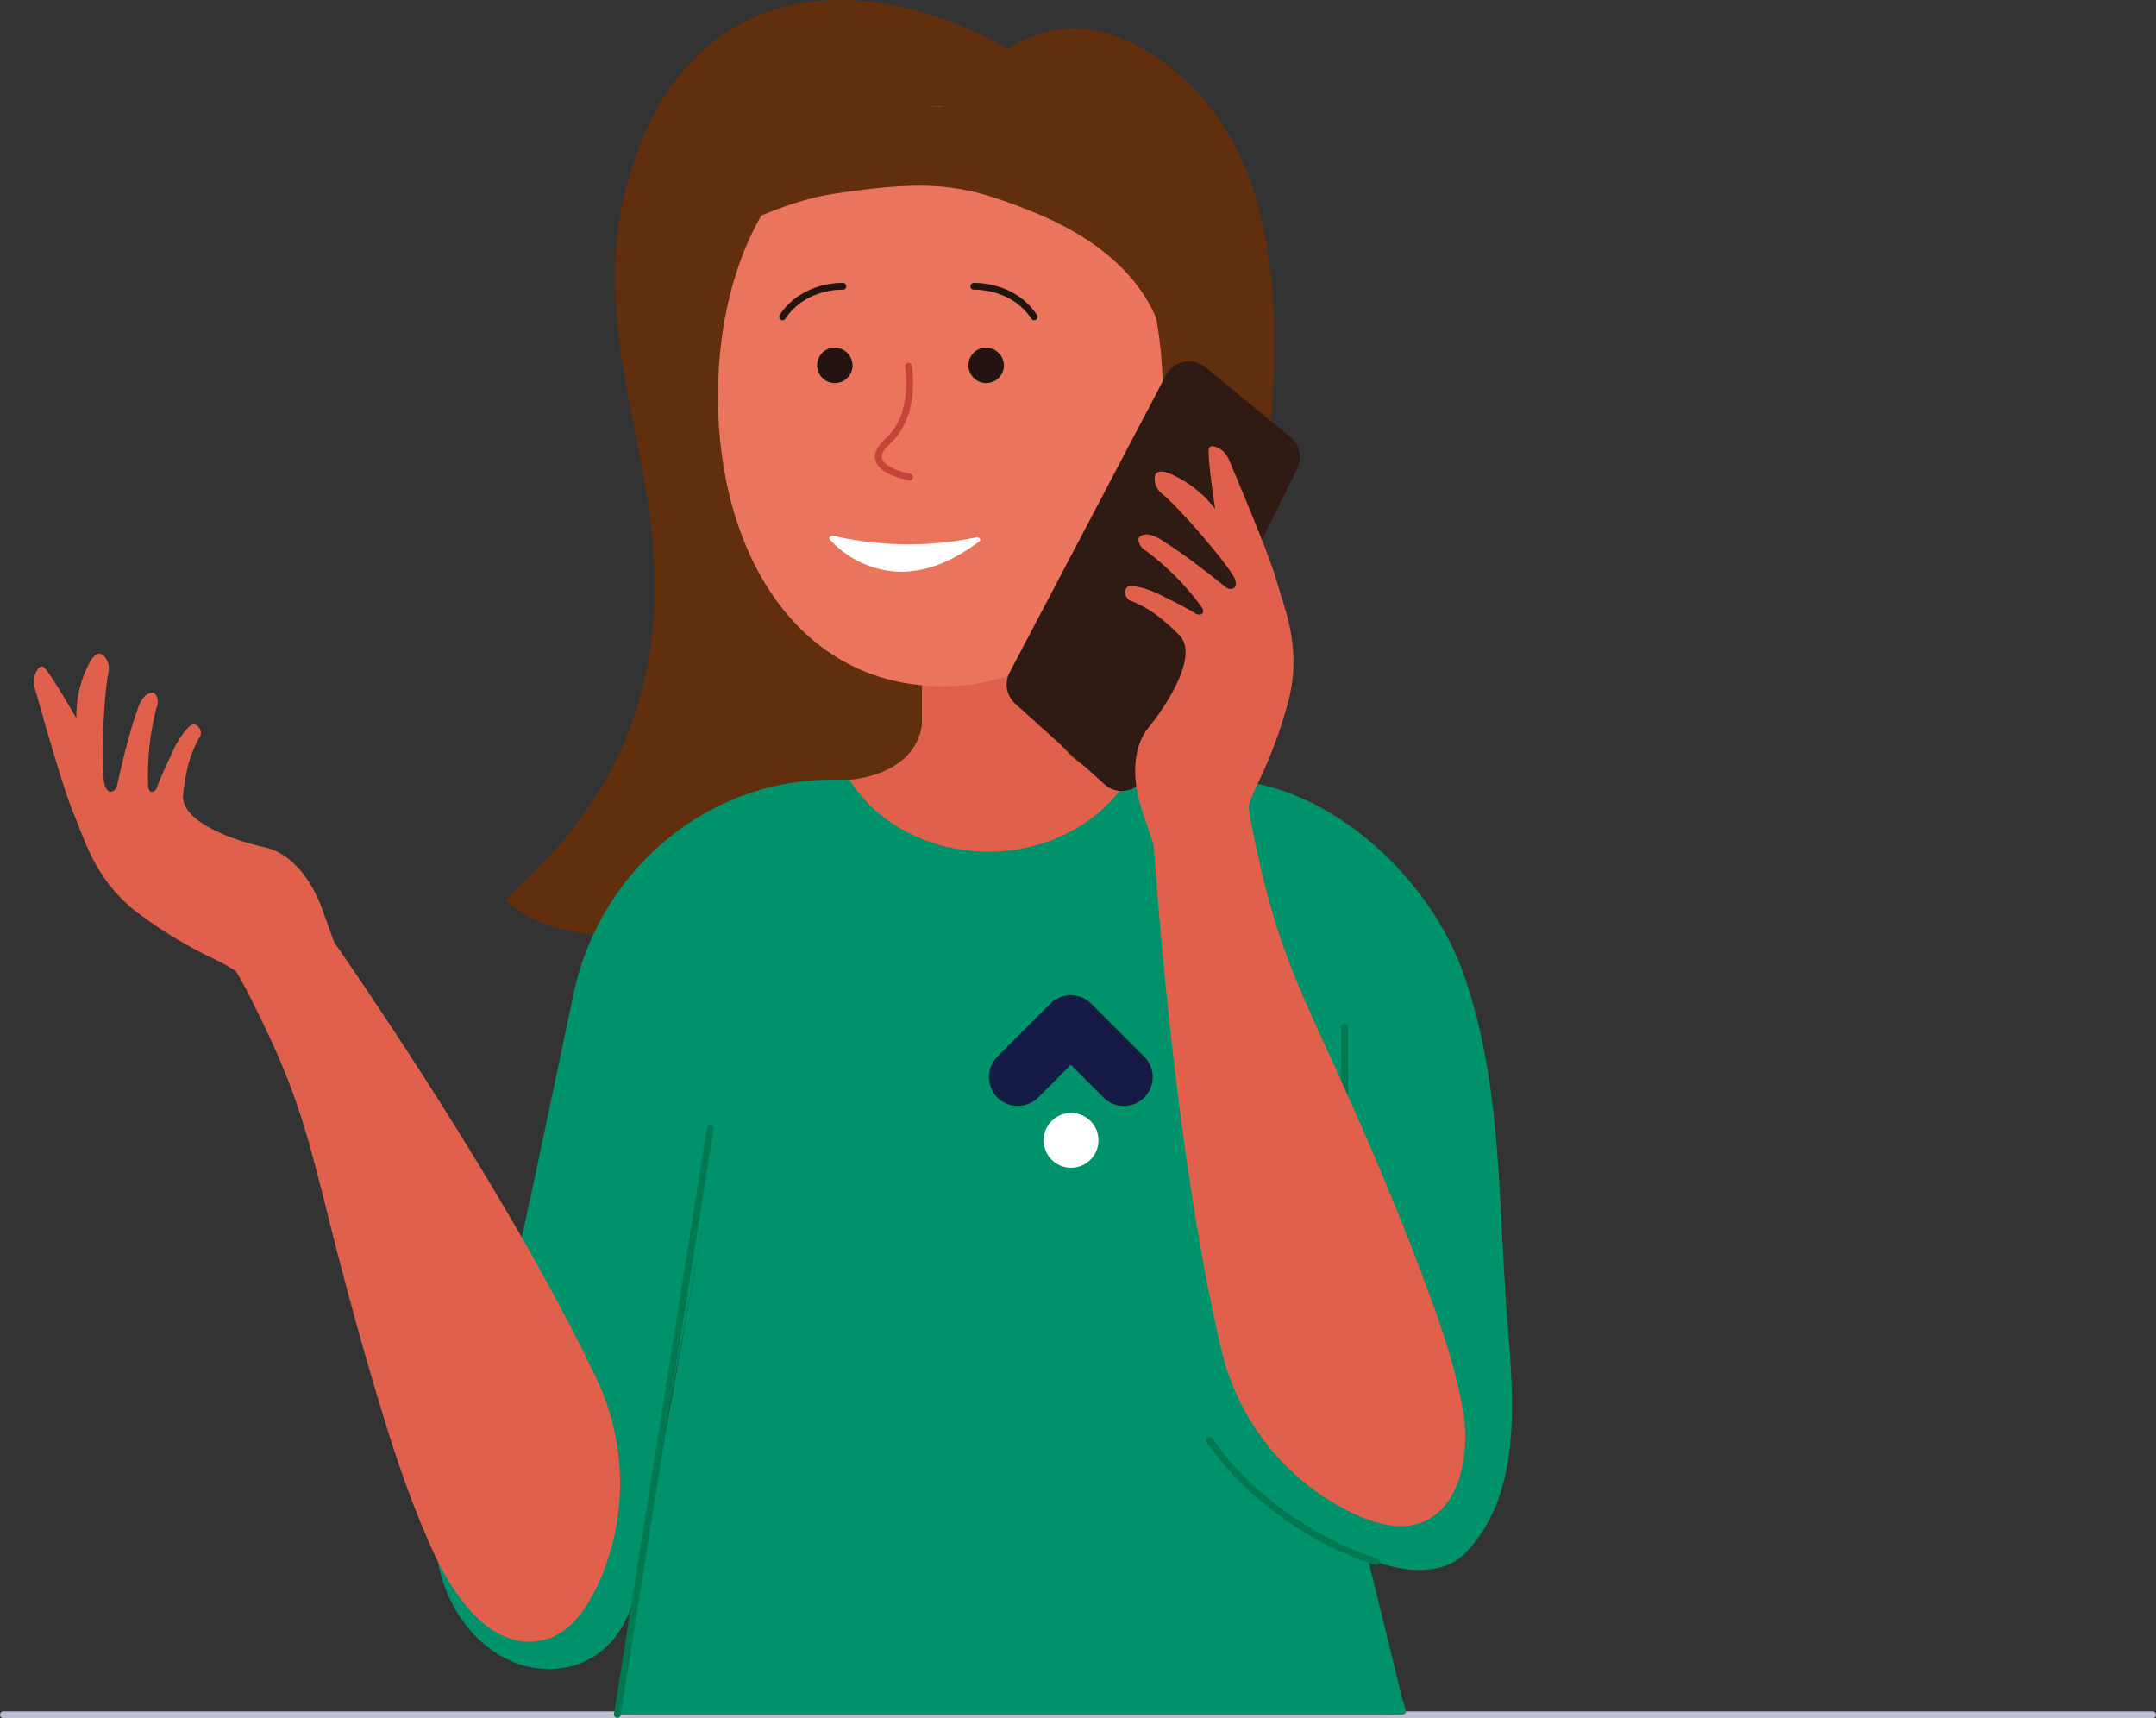 <svg id="Group_601" data-name="Group 601" xmlns="http://www.w3.org/2000/svg" xmlns:xlink="http://www.w3.org/1999/xlink" width="350.268" height="279.123" viewBox="0 0 350.268 279.123">
  <rect x="0" y="0" width="350.268" height="279.123" fill="#333333" stroke="none"/>
  <defs>
    <clipPath id="clip-path">
      <rect id="Rectangle_1167" data-name="Rectangle 1167" width="350.268" height="279.123" fill="none"/>
    </clipPath>
  </defs>
  <g id="Group_600" data-name="Group 600" clip-path="url(#clip-path)">
    <line id="Line_243" data-name="Line 243" x1="349.163" transform="translate(0.552 278.57)" fill="none" stroke="#bebed5" stroke-linecap="round" stroke-linejoin="round" stroke-width="1.106"/>
    <path id="Path_726" data-name="Path 726" d="M247.262,8.181c-9.48-5.713-17.395-3.479-22.352-.233C200.051-6.264,170.566-3.323,162.429,32.462c-5.437,23.906,7.485,45.874,4.75,69.963-1.8,15.88-7.874,29.378-23.929,43.727,0,0,8.892,10.254,32.047,3.312L231.95,129c22.037-7.963,32.983-32.128,35.135-54.031,2.245-22.858,3.266-52.869-19.823-66.783" transform="translate(-61.168 0)" fill="#612f0e"/>
    <path id="Path_727" data-name="Path 727" d="M162.031,126.667s10.711-.5,11.812-9.059V102.426H193.63v9.9a14.268,14.268,0,0,0,13.278,14.325c.1.006.2.011.3.015,10.035.433,3.949,8.458,3.949,8.458s-25.825,9.56-26.537,10.814-23.28-3.417-23.28-3.417Z" transform="translate(-24.055 0)" fill="#e0604c"/>
    <ellipse id="Ellipse_63" data-name="Ellipse 63" cx="3.632" cy="3.632" rx="3.632" ry="3.632" transform="translate(153.3 154.979)" fill="none" stroke="#007852" stroke-linecap="round" stroke-linejoin="round" stroke-width="1.106"/>
    <ellipse id="Ellipse_64" data-name="Ellipse 64" cx="3.632" cy="3.632" rx="3.632" ry="3.632" transform="translate(153.3 171.982)" fill="none" stroke="#007852" stroke-linecap="round" stroke-linejoin="round" stroke-width="1.106"/>
    <ellipse id="Ellipse_65" data-name="Ellipse 65" cx="3.632" cy="3.632" rx="3.632" ry="3.632" transform="translate(153.3 187.868)" fill="none" stroke="#007852" stroke-linecap="round" stroke-linejoin="round" stroke-width="1.106"/>
    <ellipse id="Ellipse_66" data-name="Ellipse 66" cx="3.632" cy="3.632" rx="3.632" ry="3.632" transform="translate(153.3 205.74)" fill="none" stroke="#007852" stroke-linecap="round" stroke-linejoin="round" stroke-width="1.106"/>
    <path id="Path_728" data-name="Path 728" d="M233.626,64.379c0,26.014-12.764,47.1-35.822,47.1s-36.466-21.089-36.466-47.1,13.409-47.1,36.466-47.1,35.822,21.089,35.822,47.1" transform="translate(-44.696 0)" fill="#eb745c"/>
    <path id="Path_729" data-name="Path 729" d="M217.511,59.5a2.883,2.883,0,1,1-2.879-3.037,2.961,2.961,0,0,1,2.879,3.037" transform="translate(-78.997 0)" fill="#241410"/>
    <path id="Path_730" data-name="Path 730" d="M192.928,59.5a2.883,2.883,0,1,1-2.879-3.037,2.961,2.961,0,0,1,2.879,3.037" transform="translate(-29.831 0)" fill="#241410"/>
    <path id="Path_731" data-name="Path 731" d="M182.258,46.509s6.346-.292,9.806,4.963" transform="translate(-24.054 0)" fill="none" stroke="#241410" stroke-linecap="round" stroke-linejoin="round" stroke-width="1.106"/>
    <path id="Path_732" data-name="Path 732" d="M223.133,46.509s-6.346-.292-9.806,4.963" transform="translate(-86.192 0)" fill="none" stroke="#241410" stroke-linecap="round" stroke-linejoin="round" stroke-width="1.106"/>
    <path id="Path_733" data-name="Path 733" d="M207.362,59.5s1.45,7.854-3.383,12.2,3.587,5.8,3.587,5.8" transform="translate(-59.78 0)" fill="none" stroke="#c54638" stroke-linecap="round" stroke-linejoin="round" stroke-width="1.106"/>
    <path id="Path_734" data-name="Path 734" d="M191.752,87.067a54.447,54.447,0,0,0,23.068.244c.548-.108.947.363.555.649-3.338,2.437-7.374,4.786-12.392,4.922A15.883,15.883,0,0,1,191.1,87.66c-.306-.314.134-.721.648-.593" transform="translate(-56.267 0)" fill="#fff"/>
    <path id="Path_735" data-name="Path 735" d="M154.842,35.931c-1.94,6.606,8.065-2.5,21.265-4.477,15.909-2.383,21.187-1.524,32.57,3.131C228.515,42.7,229.4,55.7,229.4,55.7l3.621-2.041c8.627-7.805-2.467-12.931-11.42-20.36A19.618,19.618,0,0,0,199.4,16.45l-5.821.826H171.185Z" transform="translate(-40.471 0)" fill="#612f0e"/>
    <path id="Path_736" data-name="Path 736" d="M234.214,179.219l15.829,50.786,10.741,43.839c.038.122.04.243.067.364,1.163,5.142,2.582,4.313-3.508,4.313H133.385l15.577-86.583-4.084,22.5-8.2,43.974c-1.4,7.84-7.277,13.522-15.679,12.622-8.317-.891-14.83-8.677-16.366-17.328,0,.935,6.085-16.413,8.484-28.411,2.538-12.694,5.417-25.316,8.092-37.981l5.466-25.881c4.07-19.267,20.455-33.883,40.13-34.723q.991-.042,1.991-.042h2.674c4.379,6.961,12.85,11.683,22.588,11.683s18.209-4.722,22.588-11.683H231.47c17.339,0,33.9,15.467,39.565,30.935,6.324,17.275,5.867,36.315,7.158,54.427.924,12.956,3.362,30.207-6.79,40.4-3.134,3.147-8.434,3.047-12.7,1.807a11.383,11.383,0,0,1-4.432-2.347" transform="translate(-33.49 0)" fill="#00926a"/>
    <path id="Path_737" data-name="Path 737" d="M176.349,180.8a4.447,4.447,0,0,1,4.365,4.52,4.453,4.453,0,1,1-4.365-4.52" transform="translate(-2.256 0)" fill="#fff"/>
    <path id="Path_738" data-name="Path 738" d="M164.374,178.286h0a4.7,4.7,0,0,0,6.627,0l5.305-5.3,5.3,5.3a4.686,4.686,0,1,0,6.627-6.627l-8.615-8.616a4.7,4.7,0,0,0-6.627,0v0l0,0-8.615,8.615a4.7,4.7,0,0,0,0,6.627" transform="translate(-2.341 0)" fill="#161b46"/>
    <line id="Line_244" data-name="Line 244" x1="15.105" y2="95.259" transform="translate(100.294 183.262)" fill="none" stroke="#007852" stroke-linecap="round" stroke-linejoin="round" stroke-width="1.106"/>
    <path id="Path_739" data-name="Path 739" d="M185.189,71.026,171.362,59.655a4.2,4.2,0,0,0-6.385,1.288l-25.409,48.293a4.2,4.2,0,0,0,.9,5.073l14.522,13.11a4.2,4.2,0,0,0,6.58-1.257L186.287,76.13a4.2,4.2,0,0,0-1.1-5.1" transform="translate(24.46 0)" fill="#2f1a14"/>
    <path id="Path_740" data-name="Path 740" d="M145.96,140.7s-2.256-6.472-3.144-9.17c-1.166-3.542-2.044-9.478,1.152-13.393,2.432-2.979,8.546-11.831,4.779-15.13a32.461,32.461,0,0,0-3.789-3.288,18.571,18.571,0,0,0-4.1-2.187,1.448,1.448,0,0,1-.539-1.975c.345-.532,1.093-.343,1.679-.268a15.074,15.074,0,0,1,4.27,1.587c1.527.72,3.025,1.5,4.507,2.309.476.259,1.227.936,1.8.554s-.058-1.194-.345-1.556a43.156,43.156,0,0,0-8.691-8.667,2.559,2.559,0,0,1-1.242-1.6c-.15-.89.756-1.088,1.466-1.1a5.685,5.685,0,0,1,2.573,1.126c1.33.8,2.6,1.7,3.856,2.61,2.127,1.545,4.2,3.166,6.246,4.814a1.208,1.208,0,0,0,1.275.214c.563-.279.418-.989.252-1.476-.625-1.825-8.908-11.524-11.819-13.868a3.161,3.161,0,0,1-1.229-2.445c0-.887.474-1.6,2.331-.9.2.075.411.166.641.274a18.321,18.321,0,0,1,6.86,5.52s-1.34-8.682-1.018-9.808c.121-.422.535-.444,1.006-.308a3.536,3.536,0,0,1,2.219,2.05c1.618,3.8,6.727,15.918,7.761,19.7,1.233,4.5,3.966,10.343,2.144,18.7a72.9,72.9,0,0,1-5.312,14.5,27.123,27.123,0,0,0-2.679,10.726c-.017.5-.017.982.006,1.411" transform="translate(42.671 0)" fill="#e0604c"/>
    <path id="Path_741" data-name="Path 741" d="M153.8,253.705s-16.588-4.676-27.137-19.75" transform="translate(69.809 0)" fill="none" stroke="#007852" stroke-linecap="round" stroke-linejoin="round" stroke-width="1.106"/>
    <line id="Line_245" data-name="Line 245" y2="12.383" transform="translate(218.443 166.863)" fill="none" stroke="#007852" stroke-linecap="round" stroke-linejoin="round" stroke-width="1.106"/>
    <path id="Path_742" data-name="Path 742" d="M112.224,134.6s2.93,49.563,11.058,84.226a39.518,39.518,0,0,0,20.418,26.5c3.482,1.746,7.906,3.421,11.813,2.14,7.036-2.306,8.253-12,7.128-18.371-1.479-8.381-4.562-16.552-7.58-24.471-4.4-11.54-9.361-22.865-14.5-34.091-6-13.1-8.608-19.248-11.61-33.345a68.221,68.221,0,0,1-1.509-9.465c-.482-9.176-15.216,6.873-15.216,6.873" transform="translate(75.036 0)" fill="#e0604c"/>
    <path id="Path_743" data-name="Path 743" d="M344.763,156.5s-2.279-6.464-3.271-9.125c-1.3-3.495-4.323-8.68-9.264-9.741-3.759-.808-14.062-3.9-13.181-8.834a32.638,32.638,0,0,1,.906-4.933,18.616,18.616,0,0,1,1.84-4.272,1.448,1.448,0,0,0-.812-1.879c-.6-.2-1.068.416-1.479.84a15.042,15.042,0,0,0-2.344,3.906c-.743,1.516-1.425,3.061-2.079,4.618-.209.5-.373,1.5-1.062,1.559s-.7-.969-.7-1.43a43.188,43.188,0,0,1,1.376-12.2,2.555,2.555,0,0,0-.027-2.022c-.438-.789-1.27-.378-1.83.058a5.678,5.678,0,0,0-1.307,2.487c-.539,1.455-.971,2.95-1.382,4.446-.7,2.535-1.3,5.094-1.872,7.66a1.208,1.208,0,0,1-.862.964c-.614.134-.944-.511-1.118-1-.652-1.815-.239-14.563.571-18.211a3.165,3.165,0,0,0-.567-2.678c-.558-.69-1.369-.952-2.381.756-.107.182-.217.386-.329.614a18.319,18.319,0,0,0-1.911,8.6s-4.375-7.618-5.329-8.3c-.358-.254-.7-.013-.979.388a3.536,3.536,0,0,0-.453,2.986c1.111,3.979,4.687,16.634,6.238,20.23,1.849,4.286,3.362,10.555,10.006,15.947a72.9,72.9,0,0,0,13.2,8.006,27.149,27.149,0,0,1,8.79,6.705c.328.383.626.756.876,1.106" transform="translate(-289.266 0)" fill="#e0604c"/>
    <path id="Path_744" data-name="Path 744" d="M266.554,150.876s28.663,40.541,43.961,72.689a39.519,39.519,0,0,1,.6,33.452c-1.7,3.7-4.3,8.028-8.48,9.25-8.93,2.61-15.362-7.391-18.481-14.226-4.531-9.926-7.717-20.505-10.747-30.962-2.346-8.1-4.5-16.258-6.546-24.44-3.5-13.982-5.3-20.41-11.755-33.294a68.214,68.214,0,0,0-4.732-8.335c-5.354-7.467,16.176-4.134,16.176-4.134" transform="translate(-213.798 0)" fill="#e0604c"/>
  </g>
</svg>
